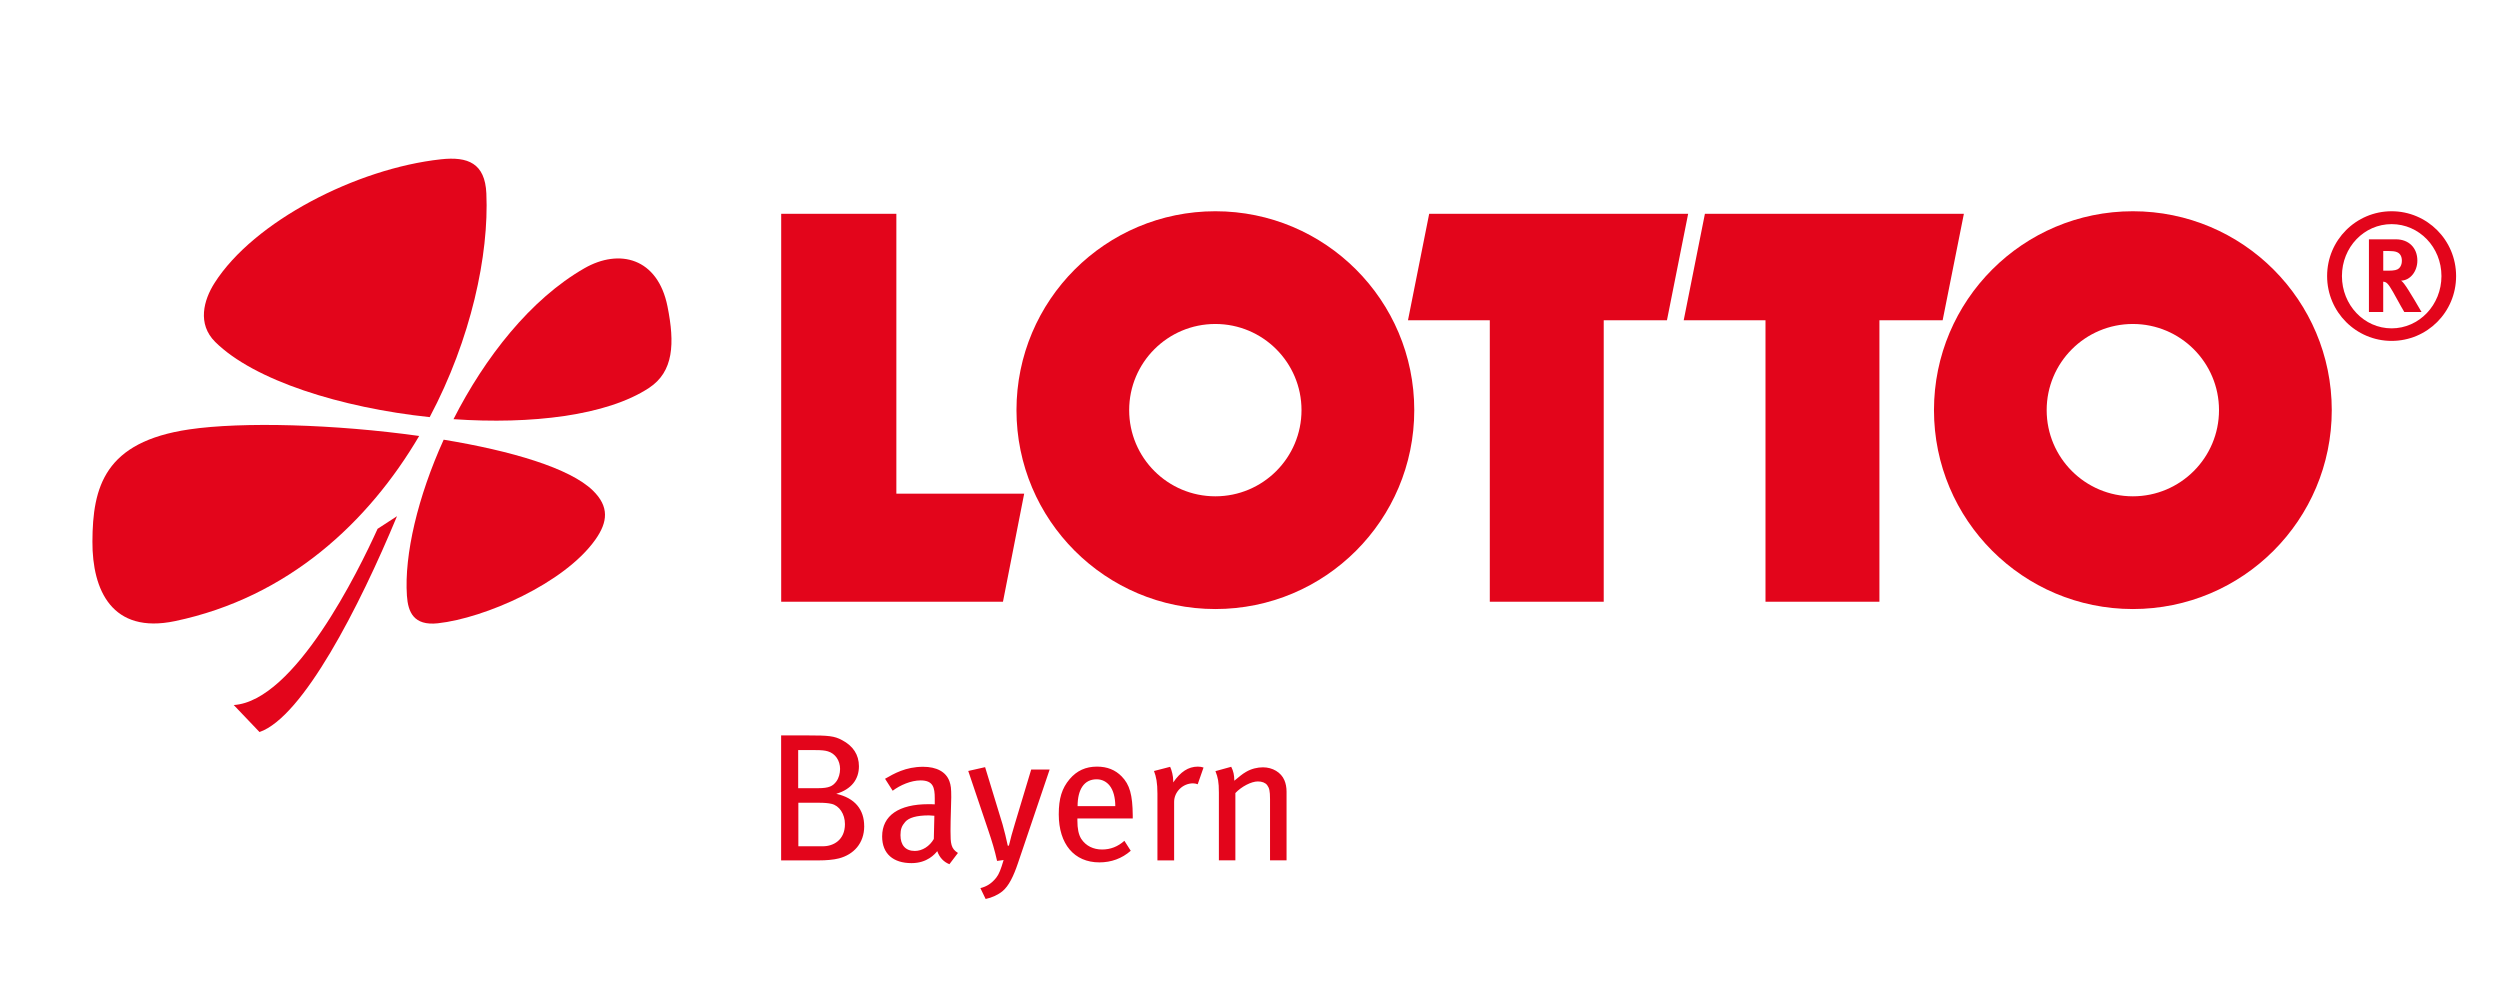 <?xml version="1.0" encoding="utf-8"?>
<svg viewBox="0 0 500 200" xmlns="http://www.w3.org/2000/svg">
  <g id="Logo" transform="matrix(0.669, 0, 0, 0.669, -16.016, 8.171)" style="">
    <g>
      <polygon class="cls-2" points="257.48 51.7 291.91 51.7 291.91 135.38 330.12 135.38 323.78 167.68 257.48 167.68 257.48 51.7 257.48 51.7" style="fill: rgb(227, 5, 27); stroke-width: 0px;"/>
      <polygon class="cls-2" points="451.2 51.7 528.62 51.7 522.28 83.54 503.38 83.54 503.38 167.68 469.32 167.68 469.32 83.54 444.86 83.54 451.2 51.7 451.2 51.7" style="fill: rgb(227, 5, 27); stroke-width: 0px;"/>
      <polygon class="cls-2" points="533.63 51.7 611.05 51.7 604.7 83.54 585.8 83.54 585.8 167.68 551.74 167.68 551.74 83.54 527.29 83.54 533.63 51.7 533.63 51.7" style="fill: rgb(227, 5, 27); stroke-width: 0px;"/>
      <path class="cls-2" d="M602.11,110.4c0-32.84,26.62-59.46,59.46-59.46s59.46,26.62,59.46,59.46-26.62,59.46-59.46,59.46-59.46-26.62-59.46-59.46h0ZM635.8,110.4c0,14.23,11.54,25.76,25.76,25.76s25.76-11.54,25.76-25.76-11.54-25.76-25.76-25.76-25.76,11.53-25.76,25.76h0Z" style="fill: rgb(227, 5, 27); stroke-width: 0px;"/>
      <path class="cls-2" d="M327.82,110.4c0-32.84,26.62-59.46,59.46-59.46s59.46,26.62,59.46,59.46-26.62,59.46-59.46,59.46-59.46-26.62-59.46-59.46h0ZM361.51,110.4c0,14.23,11.53,25.76,25.76,25.76s25.76-11.54,25.76-25.76-11.53-25.76-25.76-25.76-25.76,11.53-25.76,25.76h0Z" style="fill: rgb(227, 5, 27); stroke-width: 0px;"/>
      <path class="cls-2" d="M758.2,70.32c0-10.79-8.7-19.38-19.28-19.38s-19.28,8.6-19.28,19.38,8.7,19.38,19.28,19.38,19.28-8.54,19.28-19.38h0ZM753.82,70.32c0,8.65-6.67,15.63-14.9,15.63s-14.85-6.98-14.85-15.63,6.62-15.53,14.85-15.53,14.9,6.88,14.9,15.53h0ZM732.14,59.33v21.73h4.27v-9.07c.26,0,.47.1.68.16.78.37,1.46,1.41,3.59,5.32.84,1.56,1.2,2.14,2.03,3.59h5.16s-3.96-6.88-5.21-8.44c-.26-.36-.47-.57-.89-.94,2.66-.05,4.85-2.71,4.85-5.99,0-3.8-2.56-6.36-6.41-6.36h-8.08ZM736.42,62.82h1.56c1.04,0,1.98.1,2.45.31,1.04.37,1.56,1.3,1.56,2.66,0,.89-.31,1.67-.83,2.19-.57.52-1.41.73-3.28.73h-1.46v-5.89h0Z" style="fill: rgb(227, 5, 27); stroke-width: 0px;"/>
      <path class="cls-2" d="M159.51,113.11c9.41-18.5,23.02-35.89,39.15-45.13,10.42-5.97,21.92-3.12,24.83,11.41,2.21,11.05,1.88,19.51-5.56,24.39-12.6,8.27-35.21,10.93-58.42,9.32h0Z" style="fill: rgb(227, 5, 27); stroke-width: 0px;"/>
      <path class="cls-2" d="M152.41,112.49c-26.5-2.8-52.52-10.97-64.13-22.48-5.42-5.38-3.45-12.51-.21-17.61,11.71-18.43,42.47-34.25,67.69-36.99,8.07-.88,13.18,1.16,13.58,10.21.81,18.37-4.57,43.55-16.94,66.87h0Z" style="fill: rgb(227, 5, 27); stroke-width: 0px;"/>
      <path class="cls-2" d="M149.26,118.11c-15.13,25.73-39.1,48.25-73,55.36-18.85,3.95-24.75-9.26-24.69-23.77.06-16.41,3.65-29.82,28.92-33.54,15.9-2.34,43.6-1.56,68.77,1.96h0Z" style="fill: rgb(227, 5, 27); stroke-width: 0px;"/>
      <path class="cls-2" d="M156.57,119.23c20.18,3.33,37.7,8.47,44.61,15.2,4.93,4.81,4.49,9.4.74,14.69-9.29,13.12-33.14,23.48-47.08,25-7.25.79-8.92-3.38-9.25-8.24-.83-12.27,3.26-29.61,10.99-46.65h0Z" style="fill: rgb(227, 5, 27); stroke-width: 0px;"/>
      <path class="cls-2" d="M142.63,142.09c-11.27,27.18-28.18,60.08-41.11,64.54l-7.7-8.07c18.26-1.21,37.31-40.12,43-52.68l5.81-3.78h0Z" style="fill: rgb(227, 5, 27); stroke-width: 0px;"/>
      <path class="cls-2" d="M282.29,234.75c0-4.88-2.71-8.4-8.35-9.65,4.55-1.36,6.78-4.34,6.78-8.24,0-3.42-1.73-6.07-5.04-7.81-2.33-1.25-4.01-1.41-10.3-1.41h-7.92v37.36h11.39c1.95,0,4.23-.16,5.91-.6,4.34-1.14,7.54-4.45,7.54-9.65h0ZM275.08,217.73c0,1.25-.38,2.66-1.08,3.63-1.08,1.46-2.22,2.06-5.53,2.06h-5.91v-11.39h5.1c1.9,0,2.93.11,3.8.38,2.17.65,3.63,2.71,3.63,5.31h0ZM276.54,234.16c0,4.77-3.47,6.62-6.56,6.62h-7.37v-13.01h6.02c1.84,0,2.93.11,3.9.33,2.33.54,4.01,3.04,4.01,6.07h0ZM310.32,242.78c-2.11-1.3-2.22-2.82-2.22-6.56,0-3.96.22-8.13.22-10.09,0-2.66-.11-3.58-.54-4.77-1.03-2.87-3.9-4.34-7.86-4.34-5.26,0-8.73,2.06-11.39,3.58l2.28,3.58c2.22-1.68,5.48-3.09,8.35-3.09,3.79,0,4.23,2.17,4.23,5.37v1.79c-.71-.05-1.25-.05-1.9-.05-8.78,0-13.83,3.36-13.83,9.65,0,5.21,3.36,7.97,8.78,7.97,4.72,0,6.99-2.71,7.7-3.58.65,1.9,1.95,3.25,3.63,3.9l2.55-3.36h0ZM303.27,231.66l-.16,6.94c-1.25,2.17-3.42,3.58-5.69,3.58-2.77,0-4.28-1.73-4.28-4.72,0-1.79.38-2.76,1.41-3.96,1.09-1.25,3.36-1.95,7.1-1.95.43,0,.87.05,1.63.11h0ZM337.75,217.84h-5.53l-4.83,16.05c-.76,2.44-1.41,4.88-1.84,6.72h-.33c-.38-1.84-1.08-4.72-1.57-6.4l-5.21-17.08-5.04,1.14,6.02,17.84c1.08,3.2,1.9,5.86,2.6,9.05l1.95-.27c-.81,2.76-1.36,4.23-2.22,5.31-1.36,1.68-2.77,2.6-4.72,3.09l1.57,3.25c1.84-.38,3.74-1.25,5.04-2.33,1.9-1.57,3.31-4.5,4.61-8.35l9.49-28.03h0ZM362.58,232.48v-.87c-.05-6.24-.92-9.27-3.31-11.71-1.9-1.95-4.34-2.93-7.37-2.93-3.36,0-6.02,1.19-8.19,3.74-2.33,2.77-3.25,5.8-3.25,10.52,0,8.89,4.61,14.37,12.14,14.37,3.53,0,6.72-1.14,9.38-3.47l-1.9-2.98c-1.95,1.73-4.12,2.6-6.67,2.6s-4.83-1.03-6.24-3.2c-.81-1.3-1.14-3.09-1.14-5.42v-.65h16.54ZM357.37,228.79h-11.28c0-4.93,1.9-8.03,5.69-8.03,1.73,0,3.04.81,3.9,1.9,1.08,1.36,1.68,3.52,1.68,6.13h0ZM383.73,217.24c-.43-.16-1.03-.27-1.68-.27-2.87,0-5.2,1.57-7.37,4.72v-.49c0-1.36-.43-3.15-.92-4.17l-4.83,1.25c.65,1.68,1.03,3.47,1.03,6.78v19.95h4.99v-17.51c0-2.98,2.6-5.53,5.64-5.53.54,0,.92.11,1.41.27l1.74-4.99h0ZM408.56,245v-20.55c0-1.25-.22-2.44-.65-3.42-.98-2.33-3.52-3.85-6.4-3.85-1.68,0-3.47.43-5.04,1.35-1.14.65-1.95,1.36-3.53,2.66,0-1.68-.27-2.87-.92-4.17l-4.72,1.3c.76,1.95,1.03,3.2,1.03,6.45v20.22h4.93v-20.12c1.84-1.95,4.77-3.47,6.72-3.47,1.25,0,2.22.38,2.77,1.08.65.87.87,1.74.87,4.17v18.33h4.93Z" style="fill: rgb(227, 5, 27); stroke-width: 0px;"/>
    </g>
  </g>
</svg>